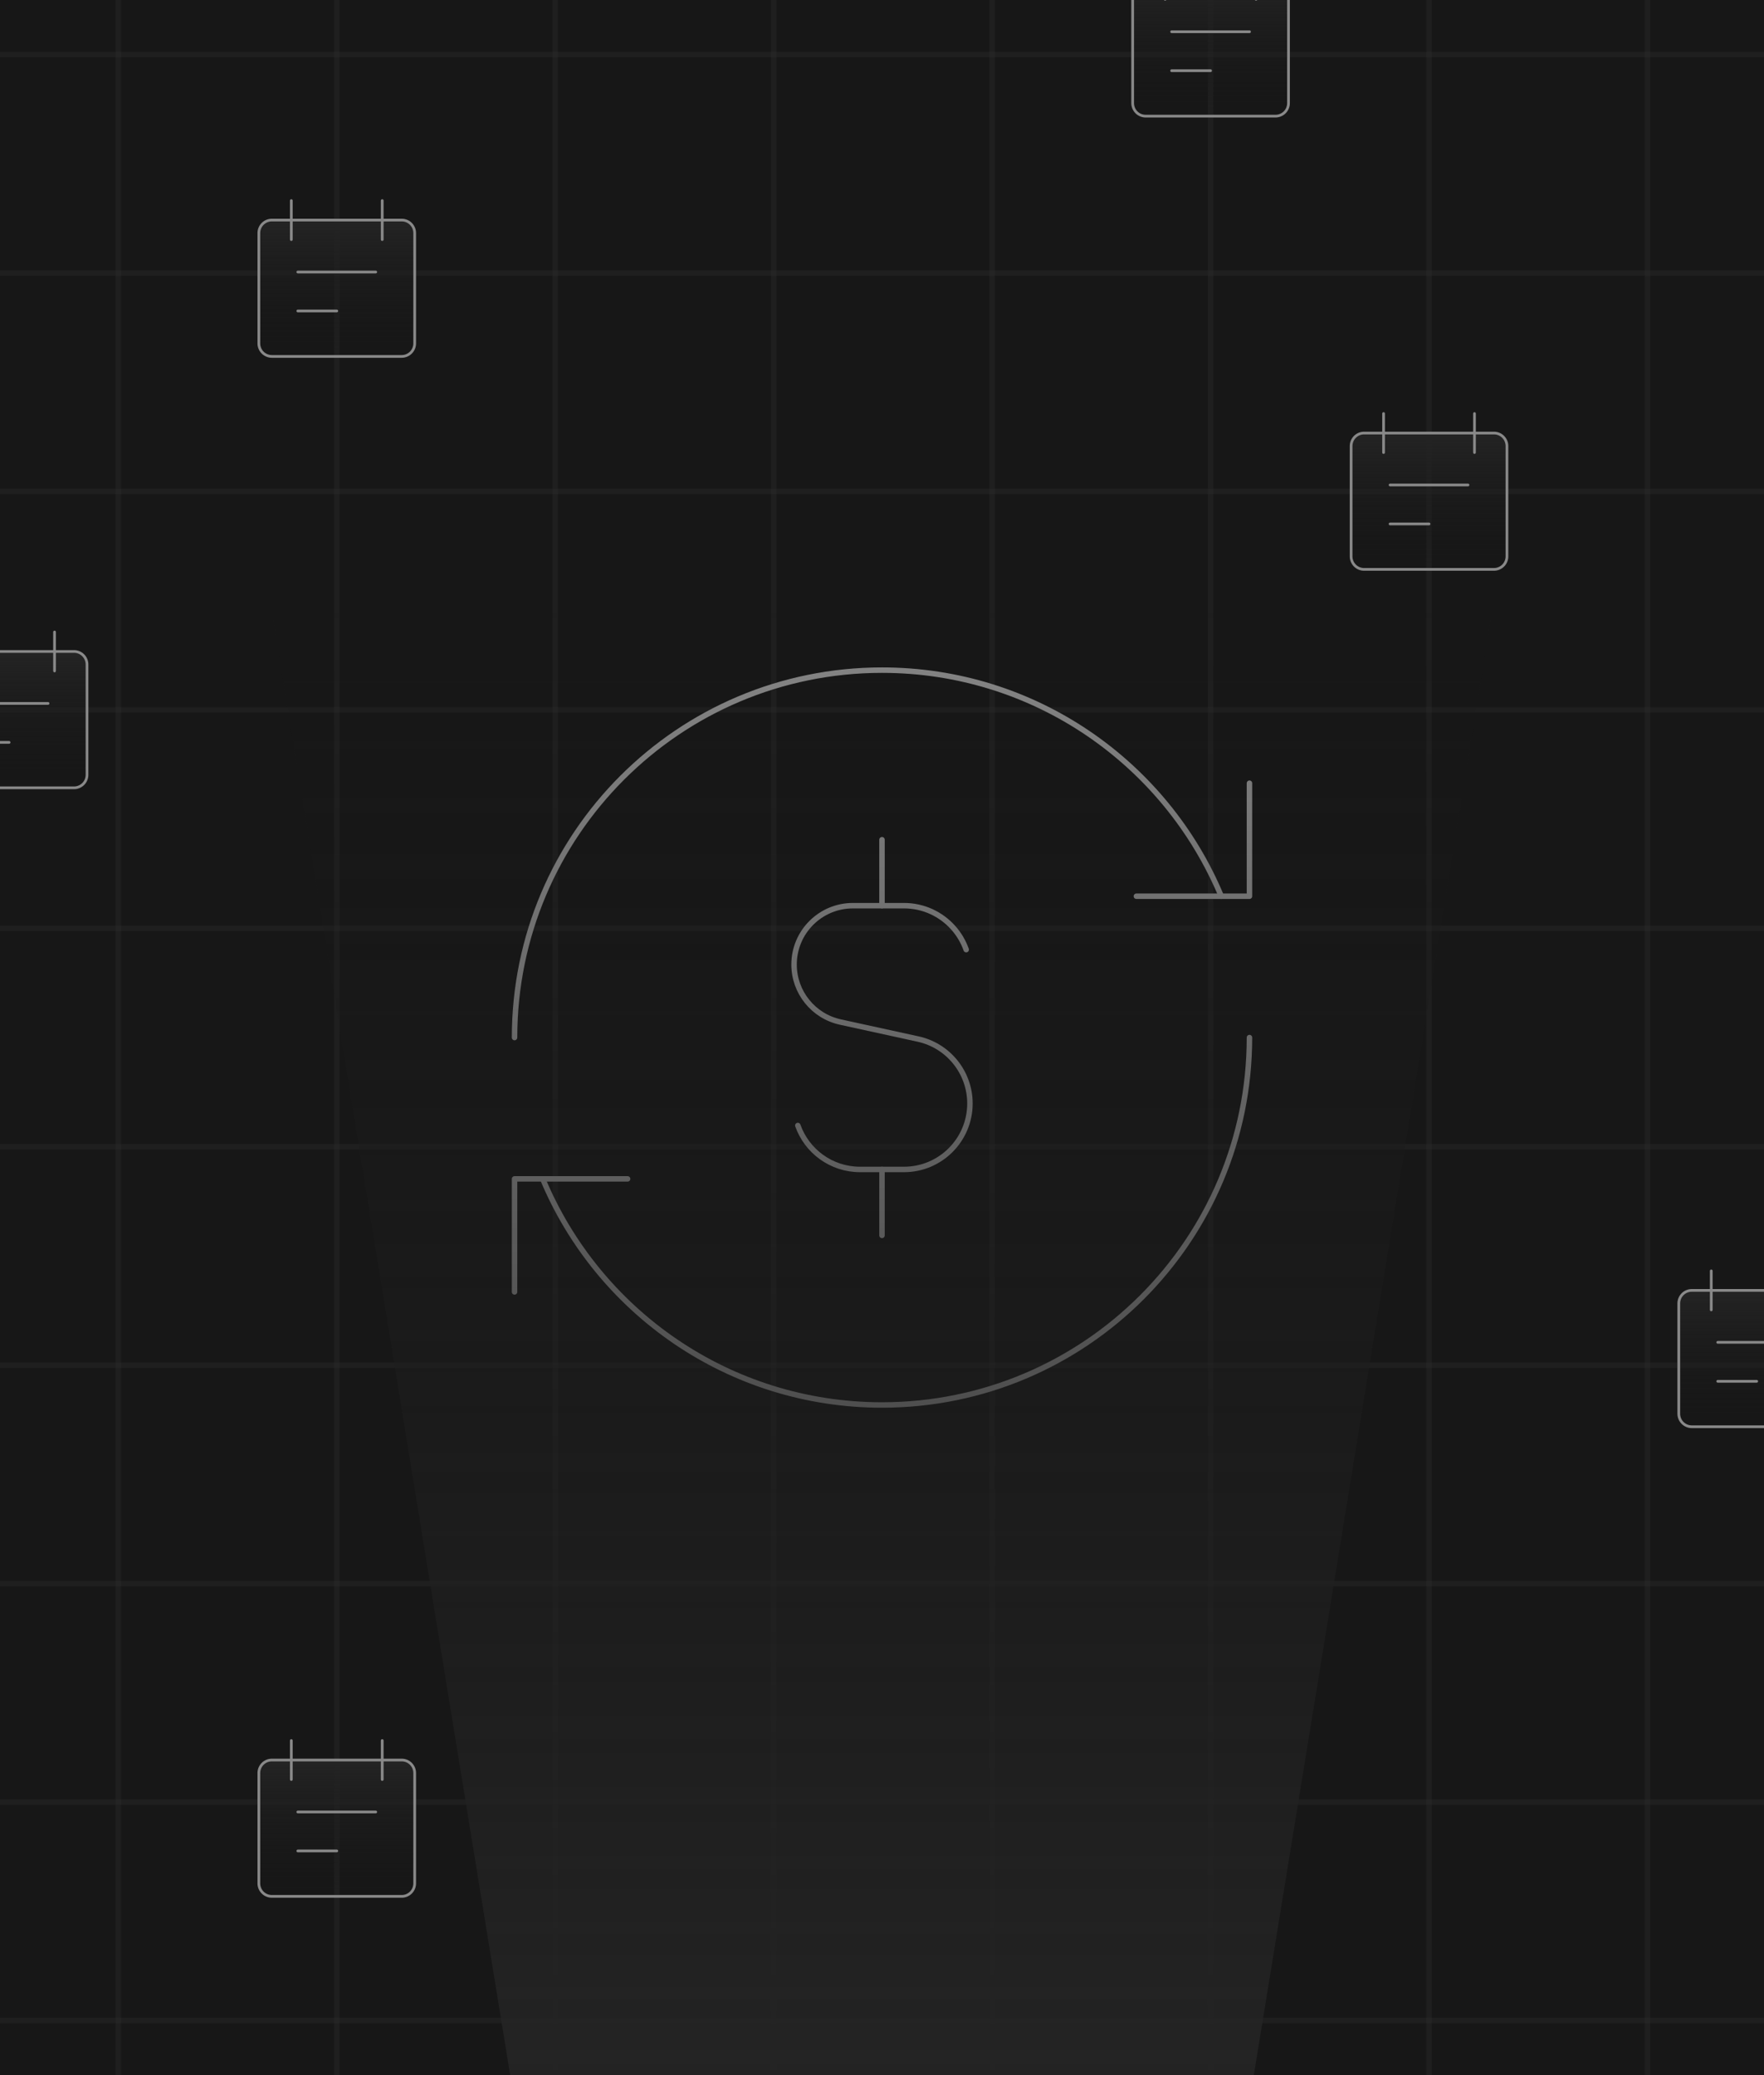 <svg width="323" height="380" viewBox="0 0 323 380" fill="none" xmlns="http://www.w3.org/2000/svg">
<g clip-path="url(#clip0_7277_16594)">
<rect width="323" height="380" fill="#171717"/>
<path d="M21.665 380L21.665 -1.52588e-05" stroke="#2E2E2E" stroke-opacity="0.35"/>
<path d="M61.665 380L61.665 -1.52588e-05" stroke="#2E2E2E" stroke-opacity="0.35"/>
<path d="M101.665 380L101.665 -1.52588e-05" stroke="#2E2E2E" stroke-opacity="0.35"/>
<path d="M141.665 380L141.665 -1.52588e-05" stroke="#2E2E2E" stroke-opacity="0.35"/>
<path d="M181.665 380L181.665 -1.52588e-05" stroke="#2E2E2E" stroke-opacity="0.35"/>
<path d="M221.665 380L221.665 -1.52588e-05" stroke="#2E2E2E" stroke-opacity="0.35"/>
<path d="M261.665 380L261.665 -1.52588e-05" stroke="#2E2E2E" stroke-opacity="0.35"/>
<path d="M301.665 380L301.665 -1.52588e-05" stroke="#2E2E2E" stroke-opacity="0.35"/>
<path d="M-49 90H372.33" stroke="#2E2E2E" stroke-opacity="0.35"/>
<path d="M-49 50H372.33" stroke="#2E2E2E" stroke-opacity="0.35"/>
<path d="M-49 10H372.33" stroke="#2E2E2E" stroke-opacity="0.35"/>
<path d="M-49 130H372.03" stroke="#2E2E2E" stroke-opacity="0.35"/>
<path d="M-49 170H372.03" stroke="#2E2E2E" stroke-opacity="0.35"/>
<path d="M-49 210H372.03" stroke="#2E2E2E" stroke-opacity="0.35"/>
<path d="M-49 250H372.03" stroke="#2E2E2E" stroke-opacity="0.35"/>
<path d="M-49 290H372.03" stroke="#2E2E2E" stroke-opacity="0.35"/>
<path d="M-49 330H372.03" stroke="#2E2E2E" stroke-opacity="0.35"/>
<path d="M-49 370H372.03" stroke="#2E2E2E" stroke-opacity="0.35"/>
<path d="M176.915 173.899C176.385 172.399 175.567 171.035 174.527 169.873C172.316 167.403 169.102 165.848 165.526 165.848H156.178C150.225 165.848 145.398 170.674 145.398 176.627C145.398 181.693 148.926 186.076 153.875 187.158L168.107 190.271C173.651 191.484 177.602 196.397 177.602 202.073C177.602 208.742 172.195 214.153 165.526 214.153H157.475C152.217 214.153 147.743 210.793 146.086 206.103" stroke="#898989" stroke-linecap="round" stroke-linejoin="round"/>
<path d="M161.5 165.847V153.771" stroke="#898989" stroke-linecap="round" stroke-linejoin="round"/>
<path d="M161.5 226.229V214.152" stroke="#898989" stroke-linecap="round" stroke-linejoin="round"/>
<path d="M228.783 190C228.783 227.16 198.66 257.283 161.5 257.283C133.511 257.283 109.514 240.193 99.374 215.878" stroke="#898989" stroke-linecap="round" stroke-linejoin="round"/>
<path d="M94.217 190C94.217 152.841 124.341 122.717 161.5 122.717C189.489 122.717 213.487 139.808 223.626 164.122" stroke="#898989" stroke-linecap="round" stroke-linejoin="round"/>
<path d="M228.783 143.419V164.122H208.08" stroke="#898989" stroke-linecap="round" stroke-linejoin="round"/>
<path d="M94.217 236.58V215.878H114.92" stroke="#898989" stroke-linecap="round" stroke-linejoin="round"/>
<path d="M48.982 107.219H274.018L228.932 384H94.068L48.982 107.219Z" fill="url(#paint0_linear_7277_16594)"/>
<g filter="url(#filter0_b_7277_16594)">
<path d="M49.775 40.299C49.145 40.299 48.54 40.549 48.094 40.995C47.648 41.441 47.397 42.046 47.397 42.677V62.89C47.397 63.52 47.648 64.125 48.094 64.571C48.54 65.017 49.145 65.268 49.775 65.268H73.555C74.186 65.268 74.79 65.017 75.236 64.571C75.682 64.125 75.933 63.52 75.933 62.89V42.677C75.933 42.046 75.682 41.441 75.236 40.995C74.79 40.549 74.186 40.299 73.555 40.299H49.775Z" fill="url(#paint1_linear_7277_16594)"/>
<path d="M49.775 40.299C49.145 40.299 48.54 40.549 48.094 40.995C47.648 41.441 47.397 42.046 47.397 42.677V62.89C47.397 63.52 47.648 64.125 48.094 64.571C48.54 65.017 49.145 65.268 49.775 65.268H73.555C74.186 65.268 74.79 65.017 75.236 64.571C75.682 64.125 75.933 63.52 75.933 62.89V42.677C75.933 42.046 75.682 41.441 75.236 40.995C74.79 40.549 74.186 40.299 73.555 40.299H49.775Z" stroke="#898989" stroke-width="0.5" stroke-linecap="round" stroke-linejoin="round"/>
</g>
<path d="M53.342 36.732V43.866" stroke="#898989" stroke-width="0.5" stroke-linecap="round" stroke-linejoin="round"/>
<path d="M69.988 36.732V43.866" stroke="#898989" stroke-width="0.5" stroke-linecap="round" stroke-linejoin="round"/>
<path d="M54.531 49.811H68.799" stroke="#898989" stroke-width="0.5" stroke-linecap="round" stroke-linejoin="round"/>
<path d="M54.531 56.945H61.665" stroke="#898989" stroke-width="0.5" stroke-linecap="round" stroke-linejoin="round"/>
<g filter="url(#filter1_b_7277_16594)">
<path d="M-10.225 119.299C-10.855 119.299 -11.46 119.549 -11.906 119.995C-12.352 120.441 -12.603 121.046 -12.603 121.677V141.89C-12.603 142.52 -12.352 143.125 -11.906 143.571C-11.46 144.017 -10.855 144.268 -10.225 144.268H13.555C14.186 144.268 14.79 144.017 15.236 143.571C15.682 143.125 15.933 142.52 15.933 141.89V121.677C15.933 121.046 15.682 120.441 15.236 119.995C14.79 119.549 14.186 119.299 13.555 119.299H-10.225Z" fill="url(#paint2_linear_7277_16594)"/>
<path d="M-10.225 119.299C-10.855 119.299 -11.46 119.549 -11.906 119.995C-12.352 120.441 -12.603 121.046 -12.603 121.677V141.89C-12.603 142.52 -12.352 143.125 -11.906 143.571C-11.46 144.017 -10.855 144.268 -10.225 144.268H13.555C14.186 144.268 14.79 144.017 15.236 143.571C15.682 143.125 15.933 142.52 15.933 141.89V121.677C15.933 121.046 15.682 120.441 15.236 119.995C14.79 119.549 14.186 119.299 13.555 119.299H-10.225Z" stroke="#898989" stroke-width="0.5" stroke-linecap="round" stroke-linejoin="round"/>
</g>
<path d="M9.988 115.732V122.866" stroke="#898989" stroke-width="0.5" stroke-linecap="round" stroke-linejoin="round"/>
<path d="M-5.469 128.811H8.799" stroke="#898989" stroke-width="0.5" stroke-linecap="round" stroke-linejoin="round"/>
<path d="M-5.469 135.945H1.665" stroke="#898989" stroke-width="0.5" stroke-linecap="round" stroke-linejoin="round"/>
<g filter="url(#filter2_b_7277_16594)">
<path d="M249.775 79.299C249.145 79.299 248.54 79.549 248.094 79.995C247.648 80.441 247.397 81.046 247.397 81.677V101.89C247.397 102.52 247.648 103.125 248.094 103.571C248.54 104.017 249.145 104.268 249.775 104.268H273.555C274.186 104.268 274.791 104.017 275.236 103.571C275.682 103.125 275.933 102.52 275.933 101.89V81.677C275.933 81.046 275.682 80.441 275.236 79.995C274.791 79.549 274.186 79.299 273.555 79.299H249.775Z" fill="url(#paint3_linear_7277_16594)"/>
<path d="M249.775 79.299C249.145 79.299 248.54 79.549 248.094 79.995C247.648 80.441 247.397 81.046 247.397 81.677V101.89C247.397 102.52 247.648 103.125 248.094 103.571C248.54 104.017 249.145 104.268 249.775 104.268H273.555C274.186 104.268 274.791 104.017 275.236 103.571C275.682 103.125 275.933 102.52 275.933 101.89V81.677C275.933 81.046 275.682 80.441 275.236 79.995C274.791 79.549 274.186 79.299 273.555 79.299H249.775Z" stroke="#898989" stroke-width="0.5" stroke-linecap="round" stroke-linejoin="round"/>
</g>
<path d="M253.342 75.732V82.866" stroke="#898989" stroke-width="0.5" stroke-linecap="round" stroke-linejoin="round"/>
<path d="M269.988 75.732V82.866" stroke="#898989" stroke-width="0.5" stroke-linecap="round" stroke-linejoin="round"/>
<path d="M254.531 88.811H268.799" stroke="#898989" stroke-width="0.5" stroke-linecap="round" stroke-linejoin="round"/>
<path d="M254.531 95.945H261.665" stroke="#898989" stroke-width="0.5" stroke-linecap="round" stroke-linejoin="round"/>
<g filter="url(#filter3_b_7277_16594)">
<path d="M209.775 -3.701C209.145 -3.701 208.54 -3.451 208.094 -3.005C207.648 -2.559 207.397 -1.954 207.397 -1.323V18.89C207.397 19.52 207.648 20.125 208.094 20.571C208.54 21.017 209.145 21.268 209.775 21.268H233.555C234.186 21.268 234.791 21.017 235.236 20.571C235.682 20.125 235.933 19.52 235.933 18.89V-1.323C235.933 -1.954 235.682 -2.559 235.236 -3.005C234.791 -3.451 234.186 -3.701 233.555 -3.701H209.775Z" fill="url(#paint4_linear_7277_16594)"/>
<path d="M209.775 -3.701C209.145 -3.701 208.54 -3.451 208.094 -3.005C207.648 -2.559 207.397 -1.954 207.397 -1.323V18.89C207.397 19.52 207.648 20.125 208.094 20.571C208.54 21.017 209.145 21.268 209.775 21.268H233.555C234.186 21.268 234.791 21.017 235.236 20.571C235.682 20.125 235.933 19.52 235.933 18.89V-1.323C235.933 -1.954 235.682 -2.559 235.236 -3.005C234.791 -3.451 234.186 -3.701 233.555 -3.701H209.775Z" stroke="#898989" stroke-width="0.5" stroke-linecap="round" stroke-linejoin="round"/>
</g>
<path d="M213.342 -7.268V-0.134" stroke="#898989" stroke-width="0.5" stroke-linecap="round" stroke-linejoin="round"/>
<path d="M229.988 -7.268V-0.134" stroke="#898989" stroke-width="0.5" stroke-linecap="round" stroke-linejoin="round"/>
<path d="M214.531 5.811H228.799" stroke="#898989" stroke-width="0.5" stroke-linecap="round" stroke-linejoin="round"/>
<path d="M214.531 12.945H221.665" stroke="#898989" stroke-width="0.5" stroke-linecap="round" stroke-linejoin="round"/>
<g filter="url(#filter4_b_7277_16594)">
<path d="M309.775 236.299C309.145 236.299 308.54 236.549 308.094 236.995C307.648 237.441 307.397 238.046 307.397 238.677V258.89C307.397 259.52 307.648 260.125 308.094 260.571C308.54 261.017 309.145 261.268 309.775 261.268H333.555C334.186 261.268 334.791 261.017 335.236 260.571C335.682 260.125 335.933 259.52 335.933 258.89V238.677C335.933 238.046 335.682 237.441 335.236 236.995C334.791 236.549 334.186 236.299 333.555 236.299H309.775Z" fill="url(#paint5_linear_7277_16594)"/>
<path d="M309.775 236.299C309.145 236.299 308.54 236.549 308.094 236.995C307.648 237.441 307.397 238.046 307.397 238.677V258.89C307.397 259.52 307.648 260.125 308.094 260.571C308.54 261.017 309.145 261.268 309.775 261.268H333.555C334.186 261.268 334.791 261.017 335.236 260.571C335.682 260.125 335.933 259.52 335.933 258.89V238.677C335.933 238.046 335.682 237.441 335.236 236.995C334.791 236.549 334.186 236.299 333.555 236.299H309.775Z" stroke="#898989" stroke-width="0.5" stroke-linecap="round" stroke-linejoin="round"/>
</g>
<path d="M313.342 232.732V239.866" stroke="#898989" stroke-width="0.5" stroke-linecap="round" stroke-linejoin="round"/>
<path d="M314.531 245.811H328.799" stroke="#898989" stroke-width="0.5" stroke-linecap="round" stroke-linejoin="round"/>
<path d="M314.531 252.945H321.665" stroke="#898989" stroke-width="0.5" stroke-linecap="round" stroke-linejoin="round"/>
<g filter="url(#filter5_b_7277_16594)">
<path d="M49.775 322.299C49.145 322.299 48.54 322.549 48.094 322.995C47.648 323.441 47.397 324.046 47.397 324.677V344.89C47.397 345.52 47.648 346.125 48.094 346.571C48.54 347.017 49.145 347.268 49.775 347.268H73.555C74.186 347.268 74.79 347.017 75.236 346.571C75.682 346.125 75.933 345.52 75.933 344.89V324.677C75.933 324.046 75.682 323.441 75.236 322.995C74.79 322.549 74.186 322.299 73.555 322.299H49.775Z" fill="url(#paint6_linear_7277_16594)"/>
<path d="M49.775 322.299C49.145 322.299 48.54 322.549 48.094 322.995C47.648 323.441 47.397 324.046 47.397 324.677V344.89C47.397 345.52 47.648 346.125 48.094 346.571C48.54 347.017 49.145 347.268 49.775 347.268H73.555C74.186 347.268 74.79 347.017 75.236 346.571C75.682 346.125 75.933 345.52 75.933 344.89V324.677C75.933 324.046 75.682 323.441 75.236 322.995C74.79 322.549 74.186 322.299 73.555 322.299H49.775Z" stroke="#898989" stroke-width="0.5" stroke-linecap="round" stroke-linejoin="round"/>
</g>
<path d="M53.342 318.732V325.866" stroke="#898989" stroke-width="0.5" stroke-linecap="round" stroke-linejoin="round"/>
<path d="M69.988 318.732V325.866" stroke="#898989" stroke-width="0.5" stroke-linecap="round" stroke-linejoin="round"/>
<path d="M54.531 331.811H68.799" stroke="#898989" stroke-width="0.5" stroke-linecap="round" stroke-linejoin="round"/>
<path d="M54.531 338.945H61.665" stroke="#898989" stroke-width="0.5" stroke-linecap="round" stroke-linejoin="round"/>
</g>
<defs>
<filter id="filter0_b_7277_16594" x="43.147" y="36.049" width="37.036" height="33.469" filterUnits="userSpaceOnUse" color-interpolation-filters="sRGB">
<feFlood flood-opacity="0" result="BackgroundImageFix"/>
<feGaussianBlur in="BackgroundImageFix" stdDeviation="2"/>
<feComposite in2="SourceAlpha" operator="in" result="effect1_backgroundBlur_7277_16594"/>
<feBlend mode="normal" in="SourceGraphic" in2="effect1_backgroundBlur_7277_16594" result="shape"/>
</filter>
<filter id="filter1_b_7277_16594" x="-16.853" y="115.049" width="37.036" height="33.469" filterUnits="userSpaceOnUse" color-interpolation-filters="sRGB">
<feFlood flood-opacity="0" result="BackgroundImageFix"/>
<feGaussianBlur in="BackgroundImageFix" stdDeviation="2"/>
<feComposite in2="SourceAlpha" operator="in" result="effect1_backgroundBlur_7277_16594"/>
<feBlend mode="normal" in="SourceGraphic" in2="effect1_backgroundBlur_7277_16594" result="shape"/>
</filter>
<filter id="filter2_b_7277_16594" x="243.147" y="75.049" width="37.036" height="33.469" filterUnits="userSpaceOnUse" color-interpolation-filters="sRGB">
<feFlood flood-opacity="0" result="BackgroundImageFix"/>
<feGaussianBlur in="BackgroundImageFix" stdDeviation="2"/>
<feComposite in2="SourceAlpha" operator="in" result="effect1_backgroundBlur_7277_16594"/>
<feBlend mode="normal" in="SourceGraphic" in2="effect1_backgroundBlur_7277_16594" result="shape"/>
</filter>
<filter id="filter3_b_7277_16594" x="203.147" y="-7.951" width="37.036" height="33.469" filterUnits="userSpaceOnUse" color-interpolation-filters="sRGB">
<feFlood flood-opacity="0" result="BackgroundImageFix"/>
<feGaussianBlur in="BackgroundImageFix" stdDeviation="2"/>
<feComposite in2="SourceAlpha" operator="in" result="effect1_backgroundBlur_7277_16594"/>
<feBlend mode="normal" in="SourceGraphic" in2="effect1_backgroundBlur_7277_16594" result="shape"/>
</filter>
<filter id="filter4_b_7277_16594" x="303.147" y="232.049" width="37.036" height="33.469" filterUnits="userSpaceOnUse" color-interpolation-filters="sRGB">
<feFlood flood-opacity="0" result="BackgroundImageFix"/>
<feGaussianBlur in="BackgroundImageFix" stdDeviation="2"/>
<feComposite in2="SourceAlpha" operator="in" result="effect1_backgroundBlur_7277_16594"/>
<feBlend mode="normal" in="SourceGraphic" in2="effect1_backgroundBlur_7277_16594" result="shape"/>
</filter>
<filter id="filter5_b_7277_16594" x="43.147" y="318.049" width="37.036" height="33.469" filterUnits="userSpaceOnUse" color-interpolation-filters="sRGB">
<feFlood flood-opacity="0" result="BackgroundImageFix"/>
<feGaussianBlur in="BackgroundImageFix" stdDeviation="2"/>
<feComposite in2="SourceAlpha" operator="in" result="effect1_backgroundBlur_7277_16594"/>
<feBlend mode="normal" in="SourceGraphic" in2="effect1_backgroundBlur_7277_16594" result="shape"/>
</filter>
<linearGradient id="paint0_linear_7277_16594" x1="161.5" y1="384" x2="161.5" y2="107.219" gradientUnits="userSpaceOnUse">
<stop stop-color="#242424"/>
<stop offset="1" stop-color="#171717" stop-opacity="0"/>
</linearGradient>
<linearGradient id="paint1_linear_7277_16594" x1="61.665" y1="65.268" x2="61.665" y2="40.299" gradientUnits="userSpaceOnUse">
<stop stop-color="#171717" stop-opacity="0"/>
<stop offset="1" stop-color="#242424"/>
</linearGradient>
<linearGradient id="paint2_linear_7277_16594" x1="1.665" y1="144.268" x2="1.665" y2="119.299" gradientUnits="userSpaceOnUse">
<stop stop-color="#171717" stop-opacity="0"/>
<stop offset="1" stop-color="#242424"/>
</linearGradient>
<linearGradient id="paint3_linear_7277_16594" x1="261.665" y1="104.268" x2="261.665" y2="79.299" gradientUnits="userSpaceOnUse">
<stop stop-color="#171717" stop-opacity="0"/>
<stop offset="1" stop-color="#242424"/>
</linearGradient>
<linearGradient id="paint4_linear_7277_16594" x1="221.665" y1="21.268" x2="221.665" y2="-3.701" gradientUnits="userSpaceOnUse">
<stop stop-color="#171717" stop-opacity="0"/>
<stop offset="1" stop-color="#242424"/>
</linearGradient>
<linearGradient id="paint5_linear_7277_16594" x1="321.665" y1="261.268" x2="321.665" y2="236.299" gradientUnits="userSpaceOnUse">
<stop stop-color="#171717" stop-opacity="0"/>
<stop offset="1" stop-color="#242424"/>
</linearGradient>
<linearGradient id="paint6_linear_7277_16594" x1="61.665" y1="347.268" x2="61.665" y2="322.299" gradientUnits="userSpaceOnUse">
<stop stop-color="#171717" stop-opacity="0"/>
<stop offset="1" stop-color="#242424"/>
</linearGradient>
<clipPath id="clip0_7277_16594">
<rect width="323" height="380" fill="white"/>
</clipPath>
</defs>
</svg>

